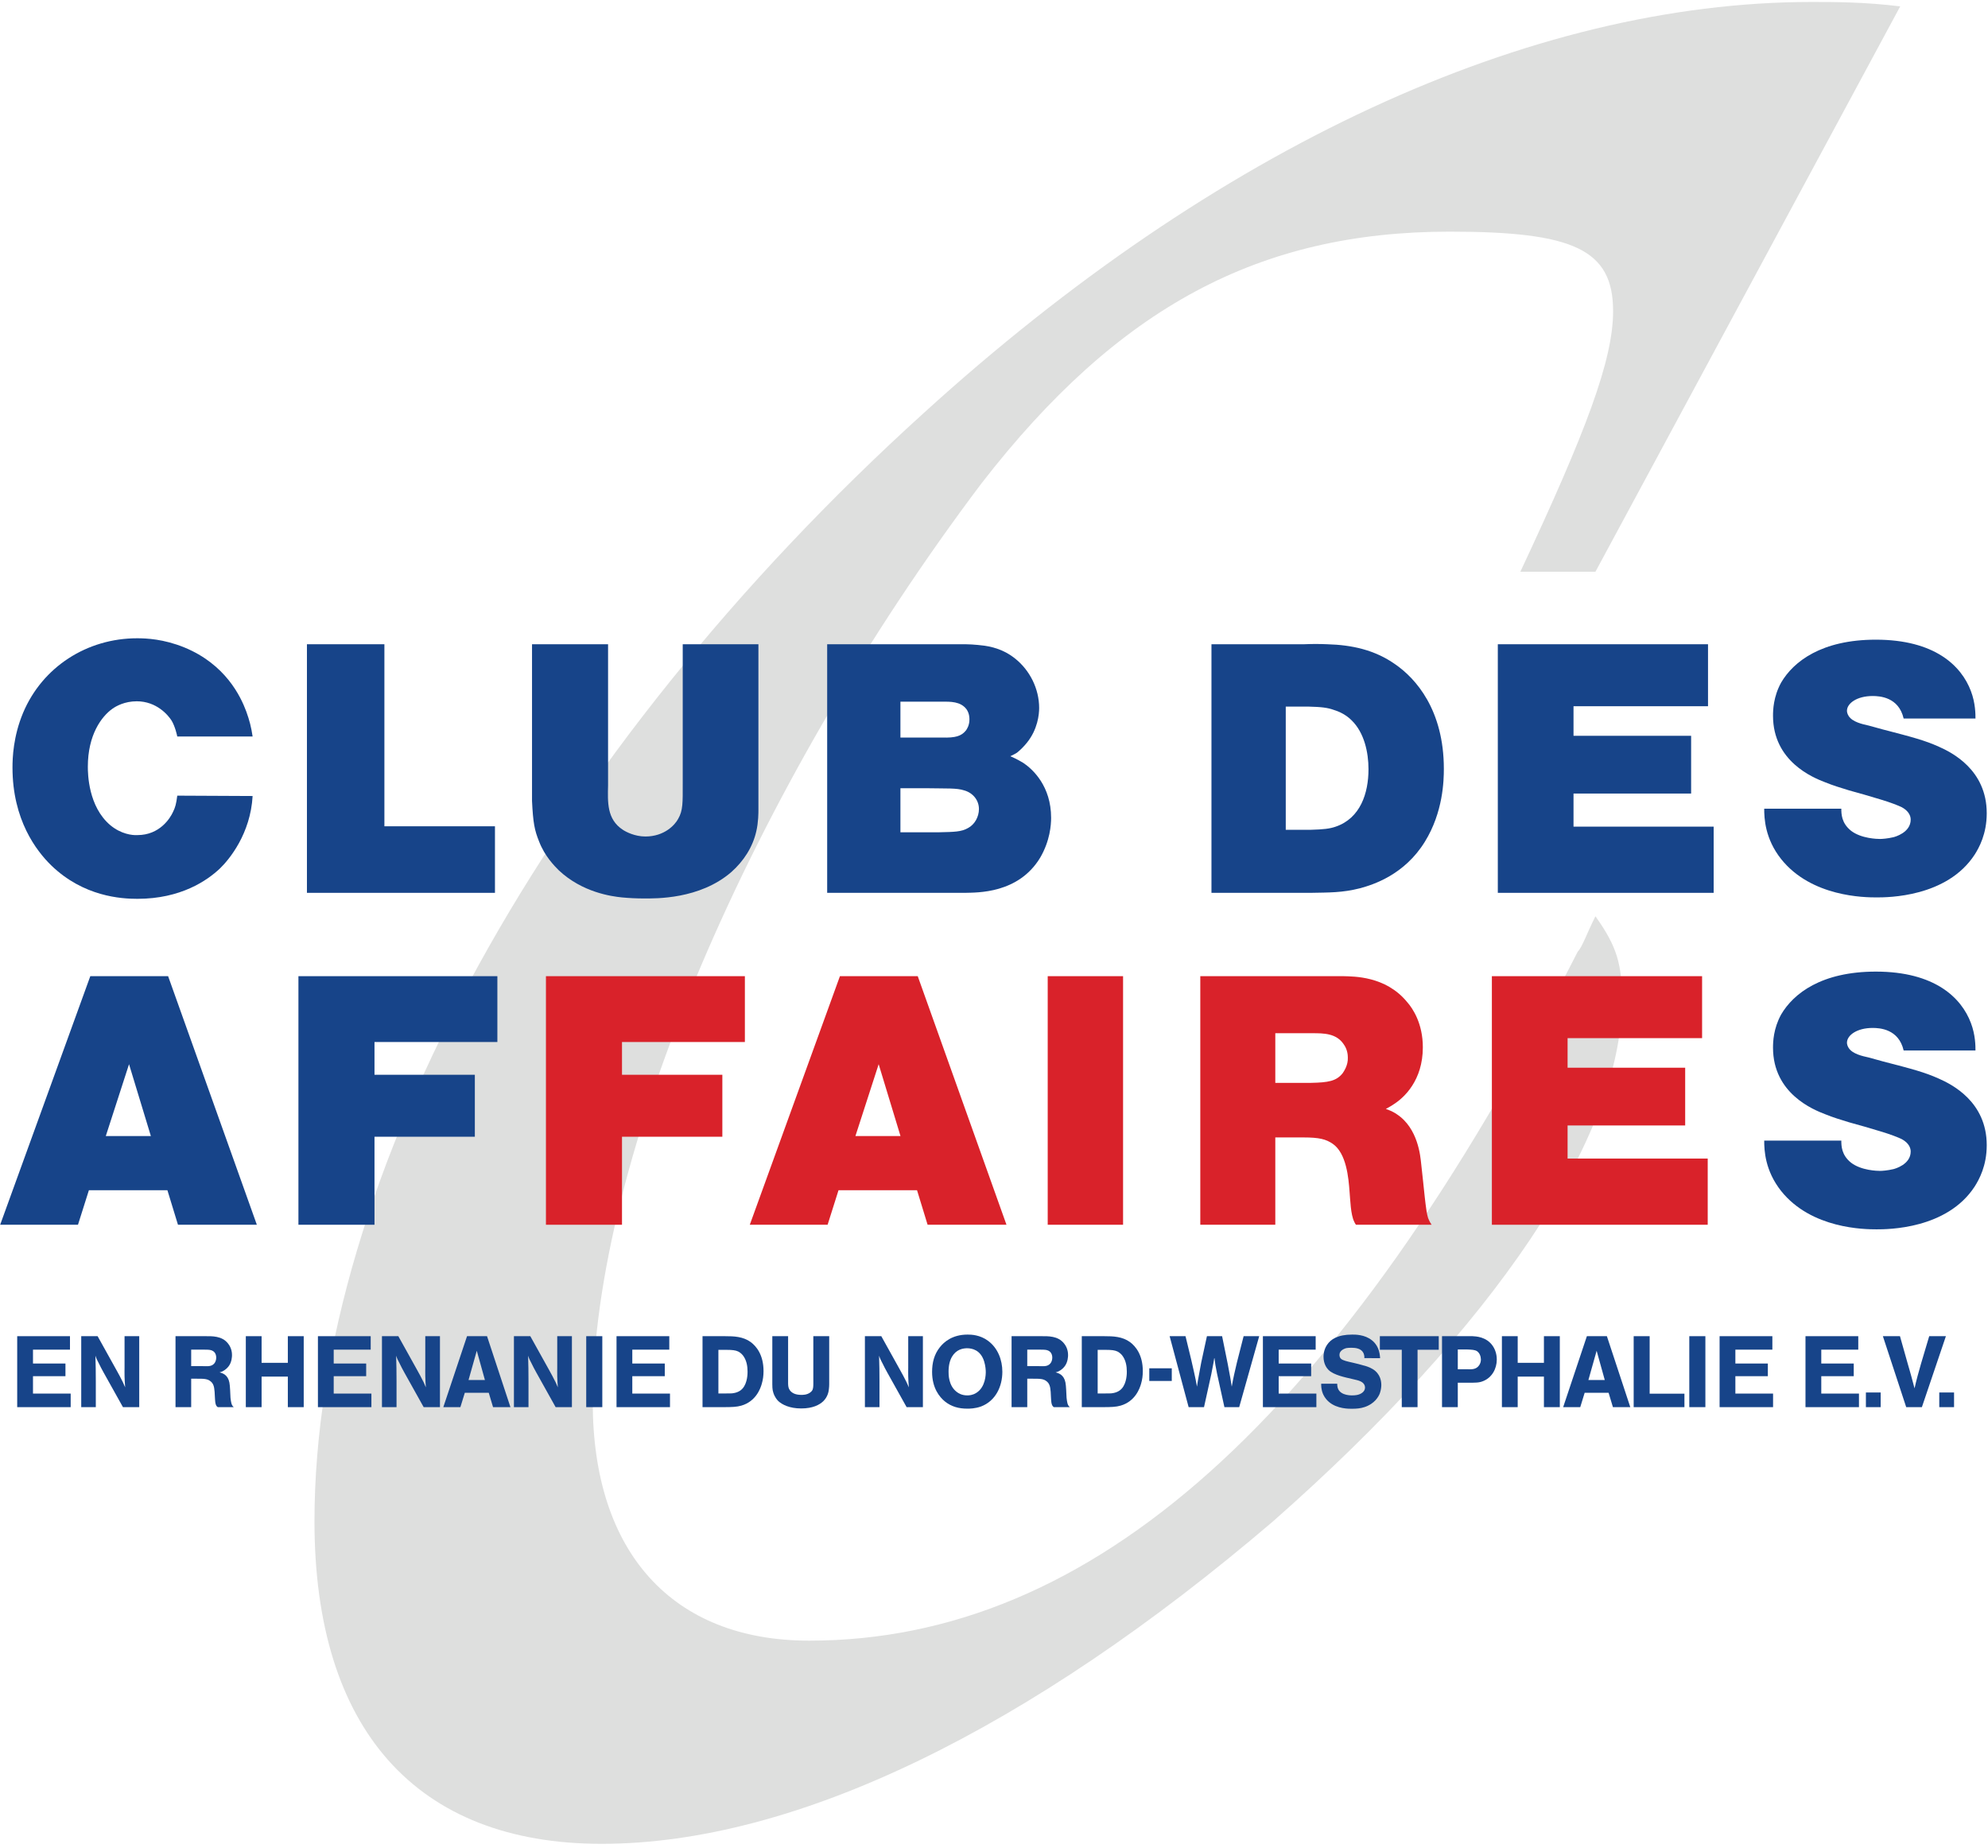 <?xml version="1.0" encoding="UTF-8" standalone="no"?>
<svg width="170px" height="158px" viewBox="0 0 170 158" version="1.1" xmlns="http://www.w3.org/2000/svg" xmlns:xlink="http://www.w3.org/1999/xlink">
    <!-- Generator: Sketch 3.6.1 (26313) - http://www.bohemiancoding.com/sketch -->
    <title>Logo CLUB DES AFFAIRES 4c</title>
    <desc>Created with Sketch.</desc>
    <defs></defs>
    <g id="Page-1" stroke="none" stroke-width="1" fill="none" fill-rule="evenodd">
        <g id="Logo-CLUB-DES-AFFAIRES-4c">
            <path d="M162.492,0.546 C159.471,0.168 156.826,0.168 154.938,0.168 C130.764,0.168 103.946,12.633 79.017,35.296 C46.911,64.38 26.892,100.64 26.892,130.102 C26.892,147.855 35.579,157.675 51.444,157.675 C68.063,157.675 88.082,147.855 108.857,130.102 C127.743,113.483 138.696,97.241 138.696,85.532 C138.696,82.51 138.319,80.999 136.43,78.356 C135.674,79.866 135.297,80.999 134.919,81.377 C114.522,121.415 93.37,140.301 69.196,140.301 C57.487,140.301 50.688,132.746 50.688,119.904 C50.688,99.13 64.286,67.402 83.927,41.339 C95.637,26.23 107.723,19.809 123.965,19.809 C134.541,19.809 137.941,21.32 137.941,26.608 C137.941,30.763 135.674,36.806 130.009,48.894 L136.43,48.894 L162.492,0.546" id="Fill-1" fill="#DEDFDE"></path>
            <path d="M14.376,83.478 L7.722,83.478 L0.014,104.735 L6.668,104.735 L7.601,101.784 L14.316,101.784 L15.219,104.735 L21.964,104.735 L14.376,83.478 L14.376,83.478 Z M12.901,97.148 L9.047,97.148 L11.034,91.005 L12.901,97.148 L12.901,97.148 Z" id="Fill-2" fill="#174489"></path>
            <path d="M25.52,83.478 L25.52,104.735 L32.024,104.735 L32.024,97.208 L40.605,97.208 L40.605,91.909 L32.024,91.909 L32.024,89.108 L42.532,89.108 L42.532,83.478 L25.52,83.478" id="Fill-3" fill="#174489"></path>
            <path d="M46.685,83.478 L46.685,104.735 L53.189,104.735 L53.189,97.208 L61.77,97.208 L61.77,91.909 L53.189,91.909 L53.189,89.108 L63.697,89.108 L63.697,83.478 L46.685,83.478" id="Fill-4" fill="#D9222A"></path>
            <path d="M78.479,83.478 L71.825,83.478 L64.117,104.735 L70.771,104.735 L71.704,101.784 L78.419,101.784 L79.322,104.735 L86.067,104.735 L78.479,83.478 L78.479,83.478 Z M77.004,97.148 L73.15,97.148 L75.137,91.005 L77.004,97.148 L77.004,97.148 Z" id="Fill-5" fill="#D9222A"></path>
            <path d="M89.593,104.735 L96.037,104.735 L96.037,83.478 L89.593,83.478 L89.593,104.735 Z" id="Fill-6" fill="#D9222A"></path>
            <path d="M109.055,97.268 L111.463,97.268 C112.818,97.268 113.39,97.419 113.962,97.81 C115.137,98.623 115.317,100.701 115.407,101.935 C115.468,102.597 115.498,103.862 115.799,104.464 C115.829,104.555 115.89,104.645 115.95,104.735 L122.423,104.735 C122.242,104.464 122.182,104.314 122.122,104.163 C121.911,103.561 121.761,101.483 121.52,99.436 C121.46,98.924 121.279,96.485 119.442,95.281 C119.051,95.01 118.66,94.889 118.509,94.829 C118.72,94.709 118.961,94.588 119.171,94.438 C120.075,93.866 121.671,92.391 121.671,89.56 C121.671,87.543 120.827,86.248 120.315,85.676 C118.479,83.448 115.739,83.508 114.896,83.478 L102.641,83.478 L102.641,104.735 L109.055,104.735 L109.055,97.268 L109.055,97.268 Z M109.055,92.601 L109.055,88.356 L112.216,88.356 C113.18,88.356 114.264,88.356 114.896,89.289 C115.227,89.741 115.257,90.222 115.257,90.433 C115.287,91.096 114.926,91.607 114.806,91.788 C114.264,92.451 113.601,92.571 112.096,92.601 L109.055,92.601 L109.055,92.601 Z" id="Fill-7" fill="#D9222A"></path>
            <path d="M127.575,83.478 L127.575,104.735 L146.032,104.735 L146.032,99.074 L134.049,99.074 L134.049,96.244 L144.105,96.244 L144.105,91.306 L134.049,91.306 L134.049,88.777 L145.551,88.777 L145.551,83.478 L127.575,83.478" id="Fill-8" fill="#D9222A"></path>
            <path d="M168.929,89.831 C168.929,89.47 168.929,88.506 168.538,87.482 C167.725,85.315 165.436,83.087 160.408,83.087 C155.771,83.087 153.362,84.953 152.308,86.76 C151.646,87.964 151.616,89.108 151.616,89.59 C151.616,93.504 155.048,94.889 156.072,95.281 C156.735,95.552 157.427,95.763 158.12,95.973 C159.023,96.214 159.926,96.485 160.83,96.756 C161.642,96.997 162.335,97.268 162.636,97.419 C163.238,97.75 163.389,98.172 163.389,98.473 C163.389,99.586 162.034,99.948 161.913,99.978 C161.402,100.098 160.95,100.129 160.769,100.129 C160.529,100.129 159.173,100.098 158.3,99.436 C157.457,98.773 157.457,97.961 157.457,97.539 L150.863,97.539 C150.863,98.352 150.924,100.098 152.308,101.845 C154.898,105.096 159.474,105.127 160.468,105.127 C161.402,105.127 166.49,105.127 168.869,101.454 C169.23,100.881 169.892,99.707 169.892,97.931 C169.892,94.197 166.881,92.722 165.798,92.24 C164.593,91.698 163.569,91.427 161.01,90.765 C160.619,90.644 160.197,90.554 159.806,90.433 C159.264,90.313 158.421,90.132 158.089,89.62 C157.969,89.44 157.939,89.259 157.939,89.169 C157.939,88.536 158.782,87.904 160.137,87.904 C160.739,87.904 162.365,87.994 162.787,89.831 L168.929,89.831" id="Fill-9" fill="#174489"></path>
            <path d="M15.159,68.04 C15.069,68.763 14.978,69.064 14.798,69.425 C14.557,69.967 13.653,71.413 11.756,71.413 C11.305,71.443 10.342,71.322 9.438,70.57 C7.541,68.974 7.511,66.143 7.511,65.571 C7.511,62.831 8.685,61.266 9.619,60.604 C9.92,60.393 10.643,59.971 11.696,59.971 C13.382,59.971 14.376,61.145 14.677,61.627 C14.978,62.139 15.129,62.831 15.159,62.982 L21.602,62.982 C21.482,62.169 21.331,61.597 21.06,60.844 C20.579,59.549 19.284,56.81 15.761,55.364 C13.985,54.642 12.509,54.582 11.727,54.582 C7.451,54.582 3.627,57.021 1.971,60.965 C1.128,62.982 1.068,64.819 1.068,65.632 C1.068,70.118 3.115,72.768 4.38,74.002 C7.15,76.682 10.371,76.863 11.756,76.863 C15.46,76.863 17.718,75.297 18.802,74.273 C19.615,73.49 21.422,71.292 21.602,68.071 L15.159,68.04" id="Fill-10" fill="#174489"></path>
            <path d="M26.247,76.351 L42.326,76.351 L42.326,70.66 L32.871,70.66 L32.871,55.093 L26.247,55.093 L26.247,76.351 Z" id="Fill-11" fill="#174489"></path>
            <path d="M64.855,55.093 L58.382,55.093 L58.382,67.047 C58.382,68.613 58.412,69.305 57.99,70.028 C57.719,70.539 56.816,71.533 55.19,71.533 C54.287,71.533 53.534,71.142 53.263,70.961 C51.878,70.058 51.968,68.583 51.998,67.137 L51.998,55.093 L45.495,55.093 L45.495,68.492 C45.585,70.359 45.706,70.991 46.097,71.955 C46.579,73.219 47.422,74.062 47.783,74.424 C49.8,76.32 52.299,76.652 53.173,76.742 C53.805,76.802 54.437,76.832 55.069,76.832 C56.033,76.832 59.827,76.923 62.537,74.574 C63.591,73.641 64.373,72.436 64.674,71.082 C64.855,70.329 64.855,69.456 64.855,69.275 L64.855,55.093" id="Fill-12" fill="#174489"></path>
            <path d="M70.734,55.093 L70.734,76.351 L82.537,76.351 C83.531,76.32 87.084,76.441 88.951,73.34 C89.794,71.895 89.884,70.539 89.884,69.937 C89.884,67.228 88.318,65.782 87.505,65.24 C87.295,65.12 86.964,64.909 86.392,64.668 C86.572,64.578 86.783,64.488 86.964,64.367 C87.234,64.156 87.566,63.825 87.806,63.524 C88.74,62.38 88.861,61.085 88.861,60.543 C88.861,58.917 88.078,57.322 86.783,56.298 C85.518,55.304 84.223,55.214 83.621,55.153 C83.26,55.124 82.929,55.093 82.568,55.093 L70.734,55.093 L70.734,55.093 Z M76.998,60.001 L80.52,60.001 C81.273,60.001 82.146,59.971 82.658,60.664 C82.899,61.025 82.899,61.386 82.899,61.537 C82.899,62.018 82.688,62.35 82.597,62.47 C82.207,62.952 81.695,63.103 80.58,63.072 L76.998,63.072 L76.998,60.001 L76.998,60.001 Z M76.998,67.408 L79.436,67.408 C80.912,67.438 81.815,67.378 82.447,67.589 C83.2,67.8 83.712,68.432 83.712,69.185 C83.712,69.847 83.35,70.509 82.778,70.81 C82.207,71.142 81.574,71.142 80.309,71.172 L76.998,71.172 L76.998,67.408 L76.998,67.408 Z" id="Fill-13" fill="#174489"></path>
            <path d="M103.596,55.093 L103.596,76.351 L112.086,76.351 C113.622,76.32 114.766,76.351 116.302,75.959 C117.416,75.658 120.095,74.815 121.842,71.985 C123.408,69.456 123.468,66.746 123.468,65.752 C123.468,60.694 121.059,58.014 119.313,56.81 C117.566,55.575 115.609,55.153 113.501,55.093 C112.839,55.063 112.176,55.063 111.514,55.093 L103.596,55.093 L103.596,55.093 Z M109.949,70.961 L109.949,60.423 L111.846,60.423 C113.02,60.453 113.532,60.513 114.104,60.724 C114.886,60.965 115.368,61.386 115.579,61.597 C116.663,62.651 117.024,64.337 117.024,65.782 C117.024,67.83 116.332,69.967 114.224,70.69 C113.712,70.871 113.171,70.931 112.056,70.961 L109.949,70.961 L109.949,70.961 Z" id="Fill-14" fill="#174489"></path>
            <path d="M128.083,55.093 L128.083,76.351 L146.54,76.351 L146.54,70.69 L134.556,70.69 L134.556,67.86 L144.613,67.86 L144.613,62.922 L134.556,62.922 L134.556,60.393 L146.058,60.393 L146.058,55.093 L128.083,55.093" id="Fill-15" fill="#174489"></path>
            <path d="M168.929,61.446 C168.929,61.085 168.929,60.122 168.538,59.098 C167.725,56.93 165.436,54.702 160.408,54.702 C155.771,54.702 153.362,56.569 152.308,58.375 C151.646,59.58 151.616,60.724 151.616,61.206 C151.616,65.12 155.049,66.505 156.072,66.896 C156.735,67.167 157.427,67.378 158.12,67.589 C159.023,67.83 159.926,68.101 160.83,68.372 C161.642,68.613 162.335,68.884 162.636,69.034 C163.238,69.365 163.389,69.787 163.389,70.088 C163.389,71.202 162.034,71.563 161.913,71.594 C161.402,71.714 160.95,71.744 160.769,71.744 C160.529,71.744 159.173,71.714 158.3,71.051 C157.457,70.389 157.457,69.576 157.457,69.154 L150.863,69.154 C150.863,69.967 150.924,71.714 152.308,73.46 C154.898,76.712 159.474,76.742 160.468,76.742 C161.402,76.742 166.49,76.742 168.869,73.069 C169.23,72.497 169.892,71.322 169.892,69.546 C169.892,65.813 166.881,64.337 165.798,63.855 C164.593,63.313 163.569,63.042 161.01,62.38 C160.619,62.259 160.197,62.169 159.806,62.049 C159.264,61.928 158.421,61.747 158.089,61.236 C157.969,61.055 157.939,60.874 157.939,60.784 C157.939,60.152 158.782,59.52 160.137,59.52 C160.739,59.52 162.365,59.61 162.787,61.446 L168.929,61.446" id="Fill-16" fill="#174489"></path>
            <path d="M1.471,114.264 L1.471,120.333 L6.044,120.333 L6.044,119.172 L2.821,119.172 L2.821,117.685 L5.597,117.685 L5.597,116.602 L2.821,116.602 L2.821,115.416 L5.984,115.416 L5.984,114.264 L1.471,114.264" id="Fill-17" fill="#174489"></path>
            <path d="M6.946,114.264 L6.946,120.333 L8.193,120.333 L8.193,118.098 C8.193,117.367 8.184,116.654 8.159,115.932 C8.253,116.215 8.305,116.301 8.442,116.568 C8.571,116.843 8.717,117.109 8.863,117.376 L10.514,120.333 L11.906,120.333 L11.906,114.264 L10.651,114.264 L10.651,116.903 C10.651,117.169 10.642,117.436 10.651,117.702 C10.66,118.02 10.677,118.33 10.703,118.639 C10.642,118.502 10.582,118.356 10.514,118.21 C10.333,117.831 10.127,117.47 9.929,117.109 L8.347,114.264 L6.946,114.264" id="Fill-18" fill="#174489"></path>
            <path d="M15.009,114.264 L15.009,120.333 L16.349,120.333 L16.349,117.9 L16.728,117.9 C17.407,117.9 17.733,117.891 18.017,118.132 C18.214,118.296 18.318,118.51 18.352,119.017 L18.378,119.507 C18.395,119.705 18.386,120.092 18.541,120.264 C18.567,120.298 18.618,120.324 18.627,120.333 L19.985,120.333 C19.908,120.255 19.873,120.212 19.848,120.161 C19.736,119.946 19.719,119.533 19.71,119.524 C19.693,119.241 19.676,118.51 19.616,118.227 C19.487,117.565 19.04,117.427 18.773,117.359 C18.911,117.324 19.117,117.264 19.375,117.032 C19.487,116.929 19.555,116.834 19.59,116.783 C19.822,116.448 19.839,116.001 19.839,115.88 C19.839,115.699 19.813,115.27 19.487,114.874 C18.971,114.239 18.172,114.256 17.441,114.264 L15.009,114.264 L15.009,114.264 Z M16.349,116.826 L16.349,115.416 L17.475,115.416 C17.819,115.416 18,115.425 18.154,115.502 C18.292,115.562 18.49,115.734 18.49,116.104 C18.49,116.198 18.464,116.611 18.094,116.766 C17.914,116.843 17.742,116.834 17.355,116.826 L16.349,116.826 L16.349,116.826 Z" id="Fill-19" fill="#174489"></path>
            <path d="M21.021,114.264 L21.021,120.333 L22.37,120.333 L22.37,117.72 L24.614,117.72 L24.614,120.333 L25.972,120.333 L25.972,114.264 L24.614,114.264 L24.614,116.542 L22.37,116.542 L22.37,114.264 L21.021,114.264" id="Fill-20" fill="#174489"></path>
            <path d="M27.187,114.264 L27.187,120.333 L31.76,120.333 L31.76,119.172 L28.536,119.172 L28.536,117.685 L31.313,117.685 L31.313,116.602 L28.536,116.602 L28.536,115.416 L31.7,115.416 L31.7,114.264 L27.187,114.264" id="Fill-21" fill="#174489"></path>
            <path d="M32.662,114.264 L32.662,120.333 L33.909,120.333 L33.909,118.098 C33.909,117.367 33.9,116.654 33.874,115.932 C33.969,116.215 34.02,116.301 34.158,116.568 C34.287,116.843 34.433,117.109 34.579,117.376 L36.229,120.333 L37.622,120.333 L37.622,114.264 L36.367,114.264 L36.367,116.903 C36.367,117.169 36.358,117.436 36.367,117.702 C36.375,118.02 36.392,118.33 36.418,118.639 C36.358,118.502 36.298,118.356 36.229,118.21 C36.049,117.831 35.843,117.47 35.645,117.109 L34.063,114.264 L32.662,114.264" id="Fill-22" fill="#174489"></path>
            <path d="M39.937,114.264 L37.909,120.333 L39.369,120.333 L39.748,119.103 L41.794,119.103 L42.163,120.333 L43.65,120.333 L41.648,114.264 L39.937,114.264 L39.937,114.264 Z M40.066,118.012 L40.771,115.511 L41.467,118.012 L40.066,118.012 L40.066,118.012 Z" id="Fill-23" fill="#174489"></path>
            <path d="M43.947,114.264 L43.947,120.333 L45.193,120.333 L45.193,118.098 C45.193,117.367 45.184,116.654 45.159,115.932 C45.253,116.215 45.305,116.301 45.442,116.568 C45.572,116.843 45.718,117.109 45.864,117.376 L47.514,120.333 L48.906,120.333 L48.906,114.264 L47.651,114.264 L47.651,116.903 C47.651,117.169 47.643,117.436 47.651,117.702 C47.66,118.02 47.677,118.33 47.703,118.639 C47.643,118.502 47.583,118.356 47.514,118.21 C47.333,117.831 47.127,117.47 46.93,117.109 L45.348,114.264 L43.947,114.264" id="Fill-24" fill="#174489"></path>
            <path d="M50.13,120.332 L51.505,120.332 L51.505,114.264 L50.13,114.264 L50.13,120.332 Z" id="Fill-25" fill="#174489"></path>
            <path d="M52.721,114.264 L52.721,120.333 L57.293,120.333 L57.293,119.172 L54.07,119.172 L54.07,117.685 L56.847,117.685 L56.847,116.602 L54.07,116.602 L54.07,115.416 L57.233,115.416 L57.233,114.264 L52.721,114.264" id="Fill-26" fill="#174489"></path>
            <path d="M60.075,114.264 L60.075,120.333 L61.803,120.333 C62.628,120.333 62.997,120.315 63.393,120.203 C64.648,119.842 65.035,118.725 65.146,118.321 C65.249,117.969 65.292,117.625 65.292,117.247 C65.292,115.855 64.673,115.124 64.201,114.771 C63.539,114.29 62.766,114.264 61.983,114.264 L60.075,114.264 L60.075,114.264 Z M61.433,119.164 L61.433,115.433 L62.129,115.433 C62.628,115.433 62.894,115.467 63.118,115.571 C63.204,115.613 63.367,115.708 63.522,115.897 C63.84,116.301 63.926,116.817 63.926,117.298 C63.926,117.419 63.934,118.252 63.496,118.743 C63.178,119.103 62.705,119.138 62.568,119.155 C62.344,119.164 62.121,119.164 61.897,119.164 L61.433,119.164 L61.433,119.164 Z" id="Fill-27" fill="#174489"></path>
            <path d="M66.043,114.264 L66.043,118.012 C66.043,118.587 66.034,118.803 66.129,119.095 C66.25,119.482 66.447,119.705 66.559,119.817 C66.877,120.109 67.504,120.444 68.51,120.444 C69.507,120.444 70.075,120.135 70.401,119.826 C70.796,119.438 70.865,118.975 70.882,118.777 C70.917,118.51 70.908,118.244 70.908,117.986 L70.908,114.264 L69.55,114.264 L69.55,117.84 C69.55,118.244 69.559,118.459 69.533,118.656 C69.524,118.743 69.49,118.82 69.481,118.854 C69.421,118.975 69.318,119.052 69.284,119.078 C69,119.292 68.631,119.284 68.527,119.284 C67.986,119.284 67.711,119.103 67.556,118.906 C67.41,118.708 67.401,118.536 67.393,118.313 L67.393,114.264 L66.043,114.264" id="Fill-28" fill="#174489"></path>
            <path d="M73.961,114.264 L73.961,120.333 L75.207,120.333 L75.207,118.098 C75.207,117.367 75.199,116.654 75.173,115.932 C75.267,116.215 75.319,116.301 75.456,116.568 C75.585,116.843 75.731,117.109 75.877,117.376 L77.528,120.333 L78.92,120.333 L78.92,114.264 L77.665,114.264 L77.665,116.903 C77.665,117.169 77.656,117.436 77.665,117.702 C77.674,118.02 77.691,118.33 77.717,118.639 C77.656,118.502 77.596,118.356 77.528,118.21 C77.347,117.831 77.141,117.47 76.943,117.109 L75.362,114.264 L73.961,114.264" id="Fill-29" fill="#174489"></path>
            <path d="M82.74,114.127 C81.416,114.127 80.711,114.78 80.376,115.201 C79.886,115.811 79.706,116.534 79.706,117.315 C79.706,118.717 80.35,119.473 80.797,119.842 C81.364,120.298 82.001,120.461 82.714,120.461 C82.911,120.461 83.384,120.461 83.9,120.272 C85.138,119.8 85.714,118.562 85.714,117.307 C85.714,116.301 85.335,115.287 84.502,114.668 C83.805,114.144 83.057,114.127 82.74,114.127 L82.74,114.127 Z M82.697,115.296 C83.101,115.296 83.848,115.425 84.158,116.422 C84.278,116.817 84.296,117.178 84.296,117.315 C84.296,117.522 84.287,118.613 83.487,119.112 C83.161,119.318 82.86,119.327 82.714,119.327 C82.25,119.327 81.966,119.146 81.82,119.035 C81.098,118.493 81.115,117.522 81.115,117.298 C81.115,116.181 81.579,115.639 82.052,115.425 C82.327,115.304 82.594,115.296 82.697,115.296 L82.697,115.296 Z" id="Fill-30" fill="#174489"></path>
            <path d="M86.503,114.264 L86.503,120.333 L87.844,120.333 L87.844,117.9 L88.222,117.9 C88.901,117.9 89.228,117.891 89.512,118.132 C89.709,118.296 89.812,118.51 89.847,119.017 L89.872,119.507 C89.89,119.705 89.881,120.092 90.036,120.264 C90.062,120.298 90.113,120.324 90.122,120.333 L91.48,120.333 C91.402,120.255 91.368,120.212 91.342,120.161 C91.23,119.946 91.214,119.533 91.205,119.524 C91.188,119.241 91.17,118.51 91.11,118.227 C90.981,117.565 90.535,117.427 90.268,117.359 C90.405,117.324 90.612,117.264 90.87,117.032 C90.981,116.929 91.05,116.834 91.084,116.783 C91.316,116.448 91.334,116.001 91.334,115.88 C91.334,115.699 91.308,115.27 90.981,114.874 C90.465,114.239 89.666,114.256 88.935,114.264 L86.503,114.264 L86.503,114.264 Z M87.844,116.826 L87.844,115.416 L88.97,115.416 C89.314,115.416 89.494,115.425 89.649,115.502 C89.786,115.562 89.984,115.734 89.984,116.104 C89.984,116.198 89.958,116.611 89.589,116.766 C89.408,116.843 89.237,116.834 88.85,116.826 L87.844,116.826 L87.844,116.826 Z" id="Fill-31" fill="#174489"></path>
            <path d="M92.507,114.264 L92.507,120.333 L94.235,120.333 C95.06,120.333 95.43,120.315 95.825,120.203 C97.08,119.842 97.467,118.725 97.579,118.321 C97.682,117.969 97.725,117.625 97.725,117.247 C97.725,115.855 97.106,115.124 96.633,114.771 C95.971,114.29 95.198,114.264 94.415,114.264 L92.507,114.264 L92.507,114.264 Z M93.865,119.164 L93.865,115.433 L94.562,115.433 C95.06,115.433 95.326,115.467 95.55,115.571 C95.636,115.613 95.799,115.708 95.954,115.897 C96.272,116.301 96.358,116.817 96.358,117.298 C96.358,117.419 96.366,118.252 95.928,118.743 C95.61,119.103 95.138,119.138 95,119.155 C94.776,119.164 94.553,119.164 94.329,119.164 L93.865,119.164 L93.865,119.164 Z" id="Fill-32" fill="#174489"></path>
            <path d="M100.019,114.264 L101.644,120.333 L102.959,120.333 L103.578,117.531 C103.638,117.204 103.707,116.877 103.767,116.55 C103.793,116.396 103.819,116.232 103.844,116.078 C103.879,116.301 103.904,116.534 103.939,116.766 C103.982,117.006 104.033,117.238 104.076,117.479 L104.704,120.333 L105.967,120.333 L107.678,114.264 L106.346,114.264 L105.778,116.49 C105.615,117.178 105.451,117.874 105.331,118.579 C105.288,118.338 105.254,118.089 105.211,117.84 C105.142,117.436 105.056,117.041 104.987,116.636 L104.506,114.264 L103.208,114.264 L102.718,116.525 C102.641,116.911 102.572,117.298 102.503,117.694 C102.452,117.986 102.391,118.278 102.357,118.579 C102.288,118.175 102.203,117.78 102.117,117.385 C102.031,116.997 101.945,116.628 101.859,116.25 L101.377,114.264 L100.019,114.264" id="Fill-33" fill="#174489"></path>
            <path d="M107.995,114.264 L107.995,120.333 L112.567,120.333 L112.567,119.172 L109.344,119.172 L109.344,117.685 L112.121,117.685 L112.121,116.602 L109.344,116.602 L109.344,115.416 L112.507,115.416 L112.507,114.264 L107.995,114.264" id="Fill-34" fill="#174489"></path>
            <path d="M118.017,116.146 C118.008,116.001 117.992,115.622 117.811,115.244 C117.664,114.918 117.441,114.711 117.329,114.625 C116.702,114.109 115.851,114.127 115.627,114.127 C114.39,114.127 113.788,114.531 113.47,115.02 C113.204,115.425 113.178,115.846 113.178,116.018 C113.178,116.628 113.444,116.989 113.616,117.161 C114.081,117.599 115.026,117.78 115.602,117.917 C115.963,118.003 116.152,118.038 116.315,118.115 C116.642,118.252 116.728,118.493 116.728,118.656 C116.728,118.82 116.642,119.061 116.29,119.215 C116.152,119.275 115.963,119.327 115.627,119.327 C115.567,119.327 114.708,119.352 114.441,118.803 C114.39,118.699 114.356,118.579 114.347,118.33 L112.98,118.33 C112.98,118.476 112.972,118.794 113.118,119.164 C113.178,119.31 113.316,119.61 113.642,119.886 C114.347,120.487 115.353,120.47 115.602,120.47 C115.98,120.47 116.341,120.444 116.693,120.324 C117.527,120.049 117.88,119.456 117.992,119.155 C118.103,118.854 118.12,118.553 118.12,118.45 C118.12,118.158 118.069,117.496 117.381,117.075 C117.089,116.894 116.711,116.791 116.625,116.774 C116.332,116.688 116.032,116.611 115.731,116.542 C115.206,116.422 114.846,116.353 114.665,116.19 C114.553,116.078 114.544,115.94 114.544,115.871 C114.536,115.442 115.043,115.313 115.112,115.287 C115.206,115.27 115.335,115.253 115.55,115.253 C115.937,115.253 116.41,115.313 116.599,115.717 C116.676,115.897 116.676,116.069 116.668,116.138 L118.017,116.146" id="Fill-35" fill="#174489"></path>
            <path d="M117.996,114.264 L117.996,115.425 L119.87,115.425 L119.87,120.333 L121.219,120.333 L121.219,115.425 L123.032,115.425 L123.032,114.264 L117.996,114.264" id="Fill-36" fill="#174489"></path>
            <path d="M123.311,114.264 L123.311,120.333 L124.66,120.333 L124.66,118.244 L125.451,118.244 C126.181,118.244 126.473,118.252 126.826,118.106 C127.583,117.806 127.995,117.049 127.995,116.258 C127.995,116.069 127.969,115.562 127.651,115.098 C127.11,114.307 126.207,114.281 125.923,114.264 L123.311,114.264 L123.311,114.264 Z M124.66,117.092 L124.66,115.399 L125.399,115.399 C125.863,115.416 126.104,115.425 126.302,115.545 C126.525,115.699 126.628,115.975 126.637,116.25 C126.637,116.439 126.585,116.611 126.482,116.757 C126.216,117.135 125.82,117.101 125.425,117.092 L124.66,117.092 L124.66,117.092 Z" id="Fill-37" fill="#174489"></path>
            <path d="M128.433,114.264 L128.433,120.333 L129.783,120.333 L129.783,117.72 L132.026,117.72 L132.026,120.333 L133.384,120.333 L133.384,114.264 L132.026,114.264 L132.026,116.542 L129.783,116.542 L129.783,114.264 L128.433,114.264" id="Fill-38" fill="#174489"></path>
            <path d="M135.699,114.264 L133.671,120.333 L135.132,120.333 L135.51,119.103 L137.556,119.103 L137.926,120.333 L139.412,120.333 L137.41,114.264 L135.699,114.264 L135.699,114.264 Z M135.829,118.012 L136.533,115.511 L137.229,118.012 L135.829,118.012 L135.829,118.012 Z" id="Fill-39" fill="#174489"></path>
            <path d="M139.701,114.264 L139.701,120.333 L144.041,120.333 L144.041,119.181 L141.067,119.181 L141.067,114.264 L139.701,114.264" id="Fill-40" fill="#174489"></path>
            <path d="M144.457,120.332 L145.832,120.332 L145.832,114.264 L144.457,114.264 L144.457,120.332 Z" id="Fill-41" fill="#174489"></path>
            <path d="M147.048,114.264 L147.048,120.333 L151.62,120.333 L151.62,119.172 L148.397,119.172 L148.397,117.685 L151.174,117.685 L151.174,116.602 L148.397,116.602 L148.397,115.416 L151.56,115.416 L151.56,114.264 L147.048,114.264" id="Fill-42" fill="#174489"></path>
            <path d="M154.393,114.264 L154.393,120.333 L158.966,120.333 L158.966,119.172 L155.743,119.172 L155.743,117.685 L158.519,117.685 L158.519,116.602 L155.743,116.602 L155.743,115.416 L158.906,115.416 L158.906,114.264 L154.393,114.264" id="Fill-43" fill="#174489"></path>
            <path d="M159.559,120.333 L160.822,120.333 L160.822,119.078 L159.559,119.078 L159.559,120.333 Z" id="Fill-44" fill="#174489"></path>
            <path d="M161.011,114.264 L163.006,120.333 L164.346,120.333 L166.4,114.264 L164.973,114.264 L164.269,116.628 C164.071,117.324 163.873,118.02 163.719,118.725 L163.435,117.668 C163.349,117.341 163.246,117.006 163.151,116.671 L162.472,114.264 L161.011,114.264" id="Fill-45" fill="#174489"></path>
            <path d="M165.833,120.333 L167.097,120.333 L167.097,119.078 L165.833,119.078 L165.833,120.333 Z" id="Fill-46" fill="#174489"></path>
            <path d="M98.279,118.093 L100.202,118.093 L100.202,117.01 L98.279,117.01 L98.279,118.093 Z" id="Fill-47" fill="#174489"></path>
        </g>
    </g>
</svg>